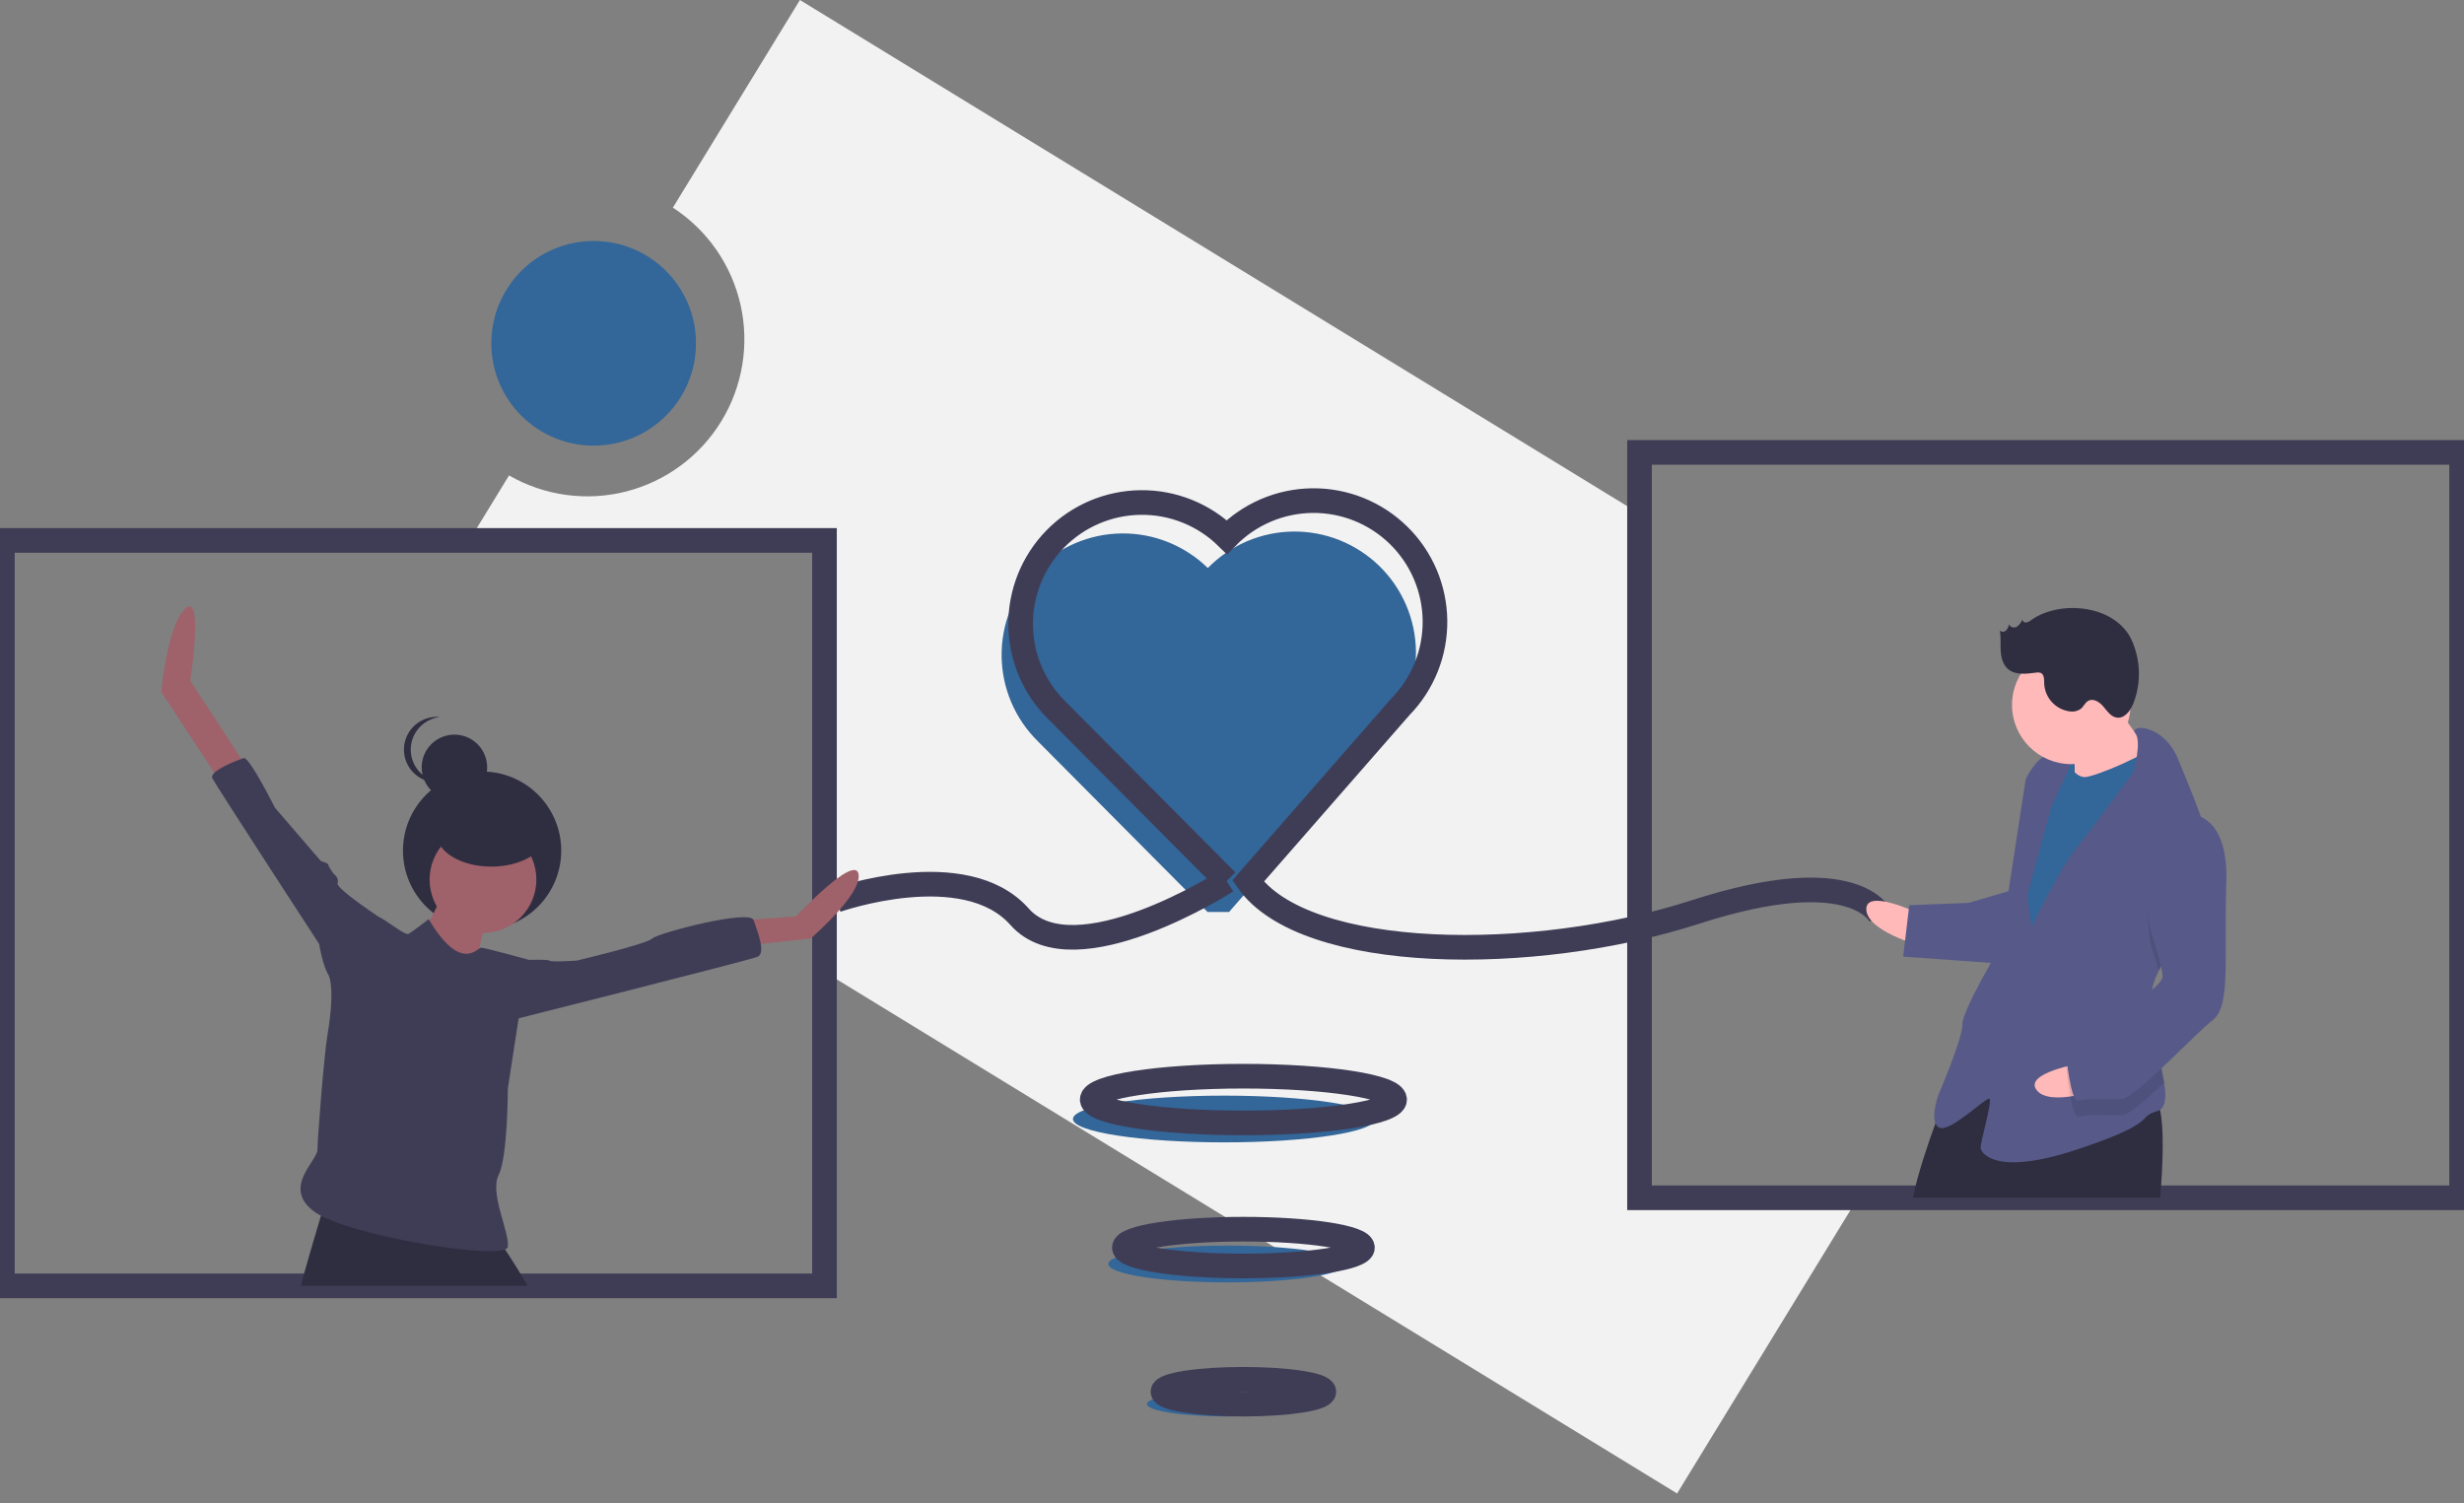 <svg width="200" height="122" viewBox="0 0 200 122" fill="none" xmlns="http://www.w3.org/2000/svg">
<rect x="0" y="0" width="200" height="122" fill="#808080" stroke="none"/>
<g clip-path="url(#clip0)">
<path d="M132.692 41.459L64.929 0L54.617 16.854C57.402 18.663 59.371 21.488 60.105 24.726C60.839 27.965 60.28 31.363 58.547 34.195C56.814 37.028 54.043 39.072 50.826 39.894C47.608 40.715 44.197 40.247 41.318 38.591L37.972 44.061H66.535V78.648L136.128 121.226L150.694 97.419H132.692V41.459Z" fill="#F2F2F2"/>
<path d="M99.36 92.727C106.137 92.727 111.632 91.878 111.632 90.83C111.632 89.782 106.137 88.933 99.36 88.933C92.582 88.933 87.088 89.782 87.088 90.83C87.088 91.878 92.582 92.727 99.36 92.727Z" fill="#336699"/>
<path d="M99.757 74.029L112.122 59.884C113.026 58.959 113.74 57.866 114.222 56.665C114.703 55.465 114.944 54.181 114.93 52.888C114.916 51.594 114.647 50.316 114.139 49.126C113.63 47.937 112.893 46.859 111.968 45.954C111.043 45.05 109.95 44.336 108.749 43.854C107.549 43.373 106.265 43.132 104.971 43.146C103.678 43.16 102.4 43.429 101.21 43.937C100.021 44.446 98.943 45.183 98.038 46.108C97.114 45.203 96.02 44.49 94.819 44.008C93.619 43.526 92.335 43.285 91.041 43.3C89.748 43.314 88.47 43.583 87.28 44.091C86.091 44.599 85.013 45.337 84.108 46.261C83.204 47.186 82.49 48.28 82.008 49.48C81.527 50.681 81.286 51.965 81.3 53.258C81.314 54.551 81.583 55.83 82.091 57.019C82.6 58.209 83.337 59.287 84.262 60.191L98.018 74.029" fill="#336699"/>
<path d="M66.922 43.867H0.193V104.373H66.922V43.867Z" stroke="#3F3D56" stroke-width="2" stroke-miterlimit="10"/>
<path d="M199.807 36.721H133.078V97.226H199.807V36.721Z" stroke="#3F3D56" stroke-width="2" stroke-miterlimit="10"/>
<path d="M48.186 36.172C52.773 36.172 56.492 32.454 56.492 27.867C56.492 23.28 52.773 19.562 48.186 19.562C43.599 19.562 39.881 23.28 39.881 27.867C39.881 32.454 43.599 36.172 48.186 36.172Z" fill="#336699"/>
<path d="M67.888 73.064C67.888 73.064 78.317 69.394 82.76 74.416C87.202 79.438 99.564 71.518 99.564 71.518" stroke="#3F3D56" stroke-width="2" stroke-miterlimit="10"/>
<path d="M152.679 74.416C152.679 74.416 150.748 69.78 137.614 74.029C124.48 78.278 105.937 78.085 101.302 71.518L113.667 57.373C114.571 56.449 115.285 55.355 115.767 54.154C116.249 52.954 116.489 51.67 116.475 50.377C116.461 49.083 116.192 47.805 115.684 46.615C115.176 45.426 114.438 44.348 113.513 43.444C112.589 42.539 111.495 41.825 110.294 41.343C109.094 40.862 107.81 40.621 106.517 40.635C105.223 40.65 103.945 40.918 102.755 41.427C101.566 41.935 100.488 42.672 99.583 43.597C97.716 41.77 95.199 40.76 92.587 40.789C89.974 40.818 87.48 41.883 85.654 43.75C83.827 45.618 82.817 48.135 82.845 50.747C82.874 53.359 83.939 55.853 85.807 57.68L99.564 71.518" stroke="#3F3D56" stroke-width="2" stroke-miterlimit="10"/>
<path d="M100.926 91.15C107.704 91.15 113.198 90.301 113.198 89.254C113.198 88.206 107.704 87.356 100.926 87.356C94.149 87.356 88.654 88.206 88.654 89.254C88.654 90.301 94.149 91.15 100.926 91.15Z" stroke="#3F3D56" stroke-width="2" stroke-miterlimit="10"/>
<path d="M99.621 104.092C104.956 104.092 109.282 103.423 109.282 102.598C109.282 101.773 104.956 101.105 99.621 101.105C94.285 101.105 89.96 101.773 89.96 102.598C89.96 103.423 94.285 104.092 99.621 104.092Z" fill="#336699"/>
<path d="M99.621 114.976C103.226 114.976 106.148 114.525 106.148 113.967C106.148 113.41 103.226 112.958 99.621 112.958C96.016 112.958 93.093 113.41 93.093 113.967C93.093 114.525 96.016 114.976 99.621 114.976Z" fill="#336699"/>
<path d="M100.926 102.761C106.262 102.761 110.587 102.093 110.587 101.268C110.587 100.443 106.262 99.774 100.926 99.774C95.591 99.774 91.265 100.443 91.265 101.268C91.265 102.093 95.591 102.761 100.926 102.761Z" stroke="#3F3D56" stroke-width="2" stroke-miterlimit="10"/>
<path d="M100.926 113.975C104.531 113.975 107.454 113.523 107.454 112.966C107.454 112.409 104.531 111.957 100.926 111.957C97.321 111.957 94.398 112.409 94.398 112.966C94.398 113.523 97.321 113.975 100.926 113.975Z" stroke="#3F3D56" stroke-width="2" stroke-miterlimit="10"/>
<path d="M39.131 75.469C42.678 75.469 45.554 72.594 45.554 69.047C45.554 65.5 42.678 62.624 39.131 62.624C35.584 62.624 32.709 65.5 32.709 69.047C32.709 72.594 35.584 75.469 39.131 75.469Z" fill="#2F2E41"/>
<path d="M36.065 72.292C36.065 72.292 33.974 76.924 33.376 77.073C32.778 77.223 38.307 79.912 38.307 79.912C38.307 79.912 39.353 74.234 39.801 73.935C40.249 73.637 36.065 72.292 36.065 72.292Z" fill="#9F616A"/>
<path d="M39.203 75.728C41.597 75.728 43.537 73.788 43.537 71.395C43.537 69.002 41.597 67.062 39.203 67.062C36.81 67.062 34.87 69.002 34.87 71.395C34.87 73.788 36.81 75.728 39.203 75.728Z" fill="#9F616A"/>
<path d="M42.833 104.373H24.406C25.022 102.134 25.681 99.915 26.052 98.683C26.239 98.065 26.353 97.694 26.353 97.694C26.353 97.694 40.25 100.682 40.548 100.832C40.715 101.011 40.863 101.206 40.99 101.416C41.424 102.053 42.118 103.148 42.833 104.373Z" fill="#2F2E41"/>
<path d="M19.928 62.131L15.445 55.257C15.445 55.257 16.553 48.047 15.059 49.392C13.565 50.736 13.092 56.167 13.092 56.167L18.284 64.073L19.928 62.131Z" fill="#9F616A"/>
<path d="M60.571 74.683L64.606 74.384C64.606 74.384 69.387 69.303 69.686 70.947C69.985 72.591 65.801 76.177 65.801 76.177L60.272 76.774L60.571 74.683Z" fill="#9F616A"/>
<path d="M31.134 76.177V74.683C31.134 74.683 27.249 72.142 27.399 71.694C27.548 71.246 27.1 70.947 27.1 70.947C27.1 70.947 26.652 70.349 26.652 70.2C26.652 70.05 26.054 69.901 26.054 69.901L22.318 65.568C22.318 65.568 20.226 61.384 19.778 61.533C19.33 61.683 16.939 62.579 17.238 63.177C17.537 63.775 25.904 76.625 25.904 76.625C25.904 76.625 26.353 79.464 27.1 79.464C27.847 79.464 31.134 76.177 31.134 76.177Z" fill="#3F3D56"/>
<path d="M41.146 77.97C41.146 77.97 44.433 77.82 44.583 77.97C44.732 78.119 46.824 77.97 46.824 77.97C46.824 77.97 52.502 76.625 52.95 76.177C53.399 75.728 60.87 73.786 61.169 74.683C61.468 75.579 62.215 77.372 61.468 77.671C60.72 77.97 40.548 83.05 40.548 83.05L41.146 77.97Z" fill="#3F3D56"/>
<path d="M36.885 64.945C38.352 64.945 39.542 63.755 39.542 62.287C39.542 60.819 38.352 59.63 36.885 59.63C35.417 59.63 34.227 60.819 34.227 62.287C34.227 63.755 35.417 64.945 36.885 64.945Z" fill="#2F2E41"/>
<path d="M33.341 60.848C33.341 60.191 33.584 59.557 34.024 59.069C34.464 58.581 35.069 58.273 35.722 58.204C35.63 58.195 35.537 58.19 35.445 58.19C34.74 58.19 34.064 58.47 33.566 58.968C33.067 59.467 32.787 60.143 32.787 60.848C32.787 61.553 33.067 62.228 33.566 62.727C34.064 63.225 34.74 63.505 35.445 63.505C35.537 63.505 35.63 63.501 35.722 63.491C35.069 63.422 34.464 63.114 34.024 62.626C33.584 62.138 33.341 61.505 33.341 60.848Z" fill="#2F2E41"/>
<path d="M39.879 70.343C42.325 70.343 44.308 69.153 44.308 67.685C44.308 66.217 42.325 65.028 39.879 65.028C37.432 65.028 35.449 66.217 35.449 67.685C35.449 69.153 37.432 70.343 39.879 70.343Z" fill="#2F2E41"/>
<path d="M34.795 74.608C34.795 74.608 33.45 75.654 33.152 75.803C32.853 75.953 31.06 74.458 30.761 74.458C30.462 74.458 26.577 78.941 26.577 78.941C26.577 78.941 27.299 79.773 26.577 84.022C26.306 85.615 25.769 92.427 25.769 93.324C25.769 94.221 22.841 96.424 25.531 98.366C28.221 100.309 41.071 102.401 41.221 101.205C41.37 100.01 39.726 96.872 40.473 95.378C41.221 93.884 41.221 88.355 41.221 88.355L42.117 82.527L42.864 77.895C42.864 77.895 39.353 76.924 39.054 76.924C38.755 76.924 37.41 79.016 34.795 74.608Z" fill="#3F3D56"/>
<path d="M169.446 60.336L166.388 60.455L166.54 64.386L169.598 64.268L169.446 60.336Z" fill="#336699"/>
<path d="M155.653 74.104C155.653 74.104 151.418 72.081 151.486 73.829C151.554 75.576 155.754 76.725 155.754 76.725L155.653 74.104Z" fill="#FFB9B9"/>
<path d="M175.343 97.226H155.257C155.676 95.26 156.474 92.888 157.098 91.179C157.592 89.827 157.975 88.888 157.975 88.888C160.256 86.315 163.566 86.25 166.672 86.885C167.043 86.96 167.412 87.045 167.775 87.14C167.818 87.15 167.86 87.161 167.903 87.173C168.629 87.36 169.334 87.576 170 87.793C171.149 88.168 172.187 88.546 173.025 88.803C173.446 88.942 173.879 89.044 174.319 89.106C174.415 89.117 174.512 89.12 174.609 89.118C174.941 89.104 175.171 89.462 175.319 90.085C175.656 91.493 175.578 94.267 175.343 97.226Z" fill="#2F2E41"/>
<path d="M171.381 56.652C171.381 56.652 173.709 60.28 174.616 61.12C175.524 61.96 172.971 63.809 172.971 63.809L168.401 64.423C168.401 64.423 168.458 60.265 168.223 59.837C167.988 59.408 171.381 56.652 171.381 56.652Z" fill="#FFB9B9"/>
<path d="M167.409 61.4C167.409 61.4 168.35 63.113 169.224 63.079C170.098 63.045 174.616 61.12 174.809 60.456C175.002 59.793 176.306 65.21 176.306 65.21L165.249 84.669L162.552 82.805L163.859 71.38L164.932 65.214L167.409 61.4Z" fill="#336699"/>
<path d="M175.217 78.814C174.76 79.701 174.527 80.686 174.539 81.684C174.54 81.728 174.542 81.771 174.546 81.815C174.651 83.836 175.395 86.174 175.662 87.874C175.856 89.094 175.801 89.984 175.087 90.193C173.357 90.698 175.34 91.058 168.645 93.287C161.951 95.515 160.783 93.591 160.766 93.155C160.749 92.718 161.714 89.399 161.487 89.189C161.26 88.98 158.313 91.937 157.422 91.534C156.531 91.132 157.32 88.914 157.32 88.914C157.32 88.914 159.327 84.242 159.284 83.15C159.242 82.058 162.323 76.908 162.323 76.908L164.419 63.265C164.419 63.265 165.225 61.484 166.308 61.224C166.991 61.082 167.702 61.211 168.291 61.584L166.478 65.592L164.565 72.665L164.885 75.278C164.885 75.278 167.109 70.598 168.57 68.791C170.031 66.985 173.147 62.708 173.147 62.708C173.147 62.708 173.874 60.254 173.325 59.521C172.776 58.785 175.615 58.675 176.826 61.691C177.467 63.289 178.509 65.672 179.162 67.891C179.743 69.856 180.018 71.694 179.442 72.745C178.561 74.349 176.346 76.458 175.217 78.814Z" fill="#575A89"/>
<path opacity="0.1" d="M179.442 72.745C178.561 74.349 176.346 76.458 175.217 78.814C174.922 77.751 174.562 76.652 174.562 76.652C174.562 76.652 173.182 69.269 177.264 67.361C177.941 67.295 178.617 67.484 179.161 67.891C179.743 69.856 180.018 71.694 179.442 72.745Z" fill="black"/>
<path d="M163.237 72.279L159.777 73.288L154.972 73.475L154.478 77.65L162.374 78.218C162.374 78.218 164.346 72.674 163.237 72.279Z" fill="#575A89"/>
<path d="M168.88 86.317C168.88 86.317 164.251 87.085 165.307 88.478C166.364 89.872 170.465 88.407 170.465 88.407L168.88 86.317Z" fill="#FFB9B9"/>
<path opacity="0.1" d="M174.546 81.815C174.651 83.836 175.395 86.174 175.662 87.874C174.188 89.27 172.785 90.501 172.257 90.522C171.165 90.564 169.409 90.413 168.762 90.657C168.115 90.901 167.736 86.76 167.736 86.76C167.736 86.76 168.122 85.432 169.844 84.709C171.006 84.22 173.234 82.894 174.546 81.815Z" fill="black"/>
<path d="M177.213 66.05C177.213 66.05 180.909 65.469 180.71 71.602C180.51 77.734 181.099 81.648 179.613 82.799C178.126 83.951 173.298 89.169 172.206 89.211C171.114 89.254 169.358 89.103 168.711 89.347C168.065 89.591 167.685 85.449 167.685 85.449C167.685 85.449 168.071 84.122 169.793 83.399C171.515 82.676 175.571 80.113 175.538 79.239C175.504 78.365 174.512 75.342 174.512 75.342C174.512 75.342 173.132 67.958 177.213 66.05Z" fill="#575A89"/>
<path d="M168.122 62.025C170.777 62.025 172.93 59.872 172.93 57.216C172.93 54.56 170.777 52.407 168.122 52.407C165.466 52.407 163.313 54.56 163.313 57.216C163.313 59.872 165.466 62.025 168.122 62.025Z" fill="#FFB9B9"/>
<path d="M164.884 50.324C164.768 50.424 164.629 50.494 164.48 50.527C164.405 50.54 164.327 50.523 164.265 50.48C164.202 50.437 164.159 50.37 164.145 50.295C164.059 50.535 163.898 50.741 163.687 50.884C163.462 51.001 163.115 50.903 163.082 50.651C163.049 50.842 162.965 51.02 162.838 51.166C162.772 51.236 162.681 51.277 162.585 51.281C162.489 51.284 162.395 51.249 162.324 51.184C162.423 51.721 162.362 52.274 162.393 52.82C162.424 53.365 162.569 53.944 162.982 54.303C163.583 54.826 164.487 54.697 165.278 54.597C165.397 54.572 165.521 54.579 165.637 54.617C165.934 54.743 165.92 55.156 165.924 55.477C165.948 56.042 166.172 56.58 166.555 56.995C166.938 57.411 167.456 57.677 168.017 57.747C168.331 57.795 168.651 57.717 168.907 57.53C169.132 57.339 169.247 57.029 169.504 56.886C169.922 56.654 170.43 56.993 170.736 57.361C171.042 57.729 171.343 58.182 171.817 58.25C172.444 58.339 172.922 57.7 173.156 57.112C173.479 56.287 173.634 55.406 173.612 54.521C173.589 53.636 173.389 52.764 173.024 51.957C171.715 49.103 167.244 48.652 164.884 50.324Z" fill="#2F2E41"/>
</g>
<defs>
<clipPath id="clip0">
<rect width="200" height="121.226" fill="white"/>
</clipPath>
</defs>
</svg>
